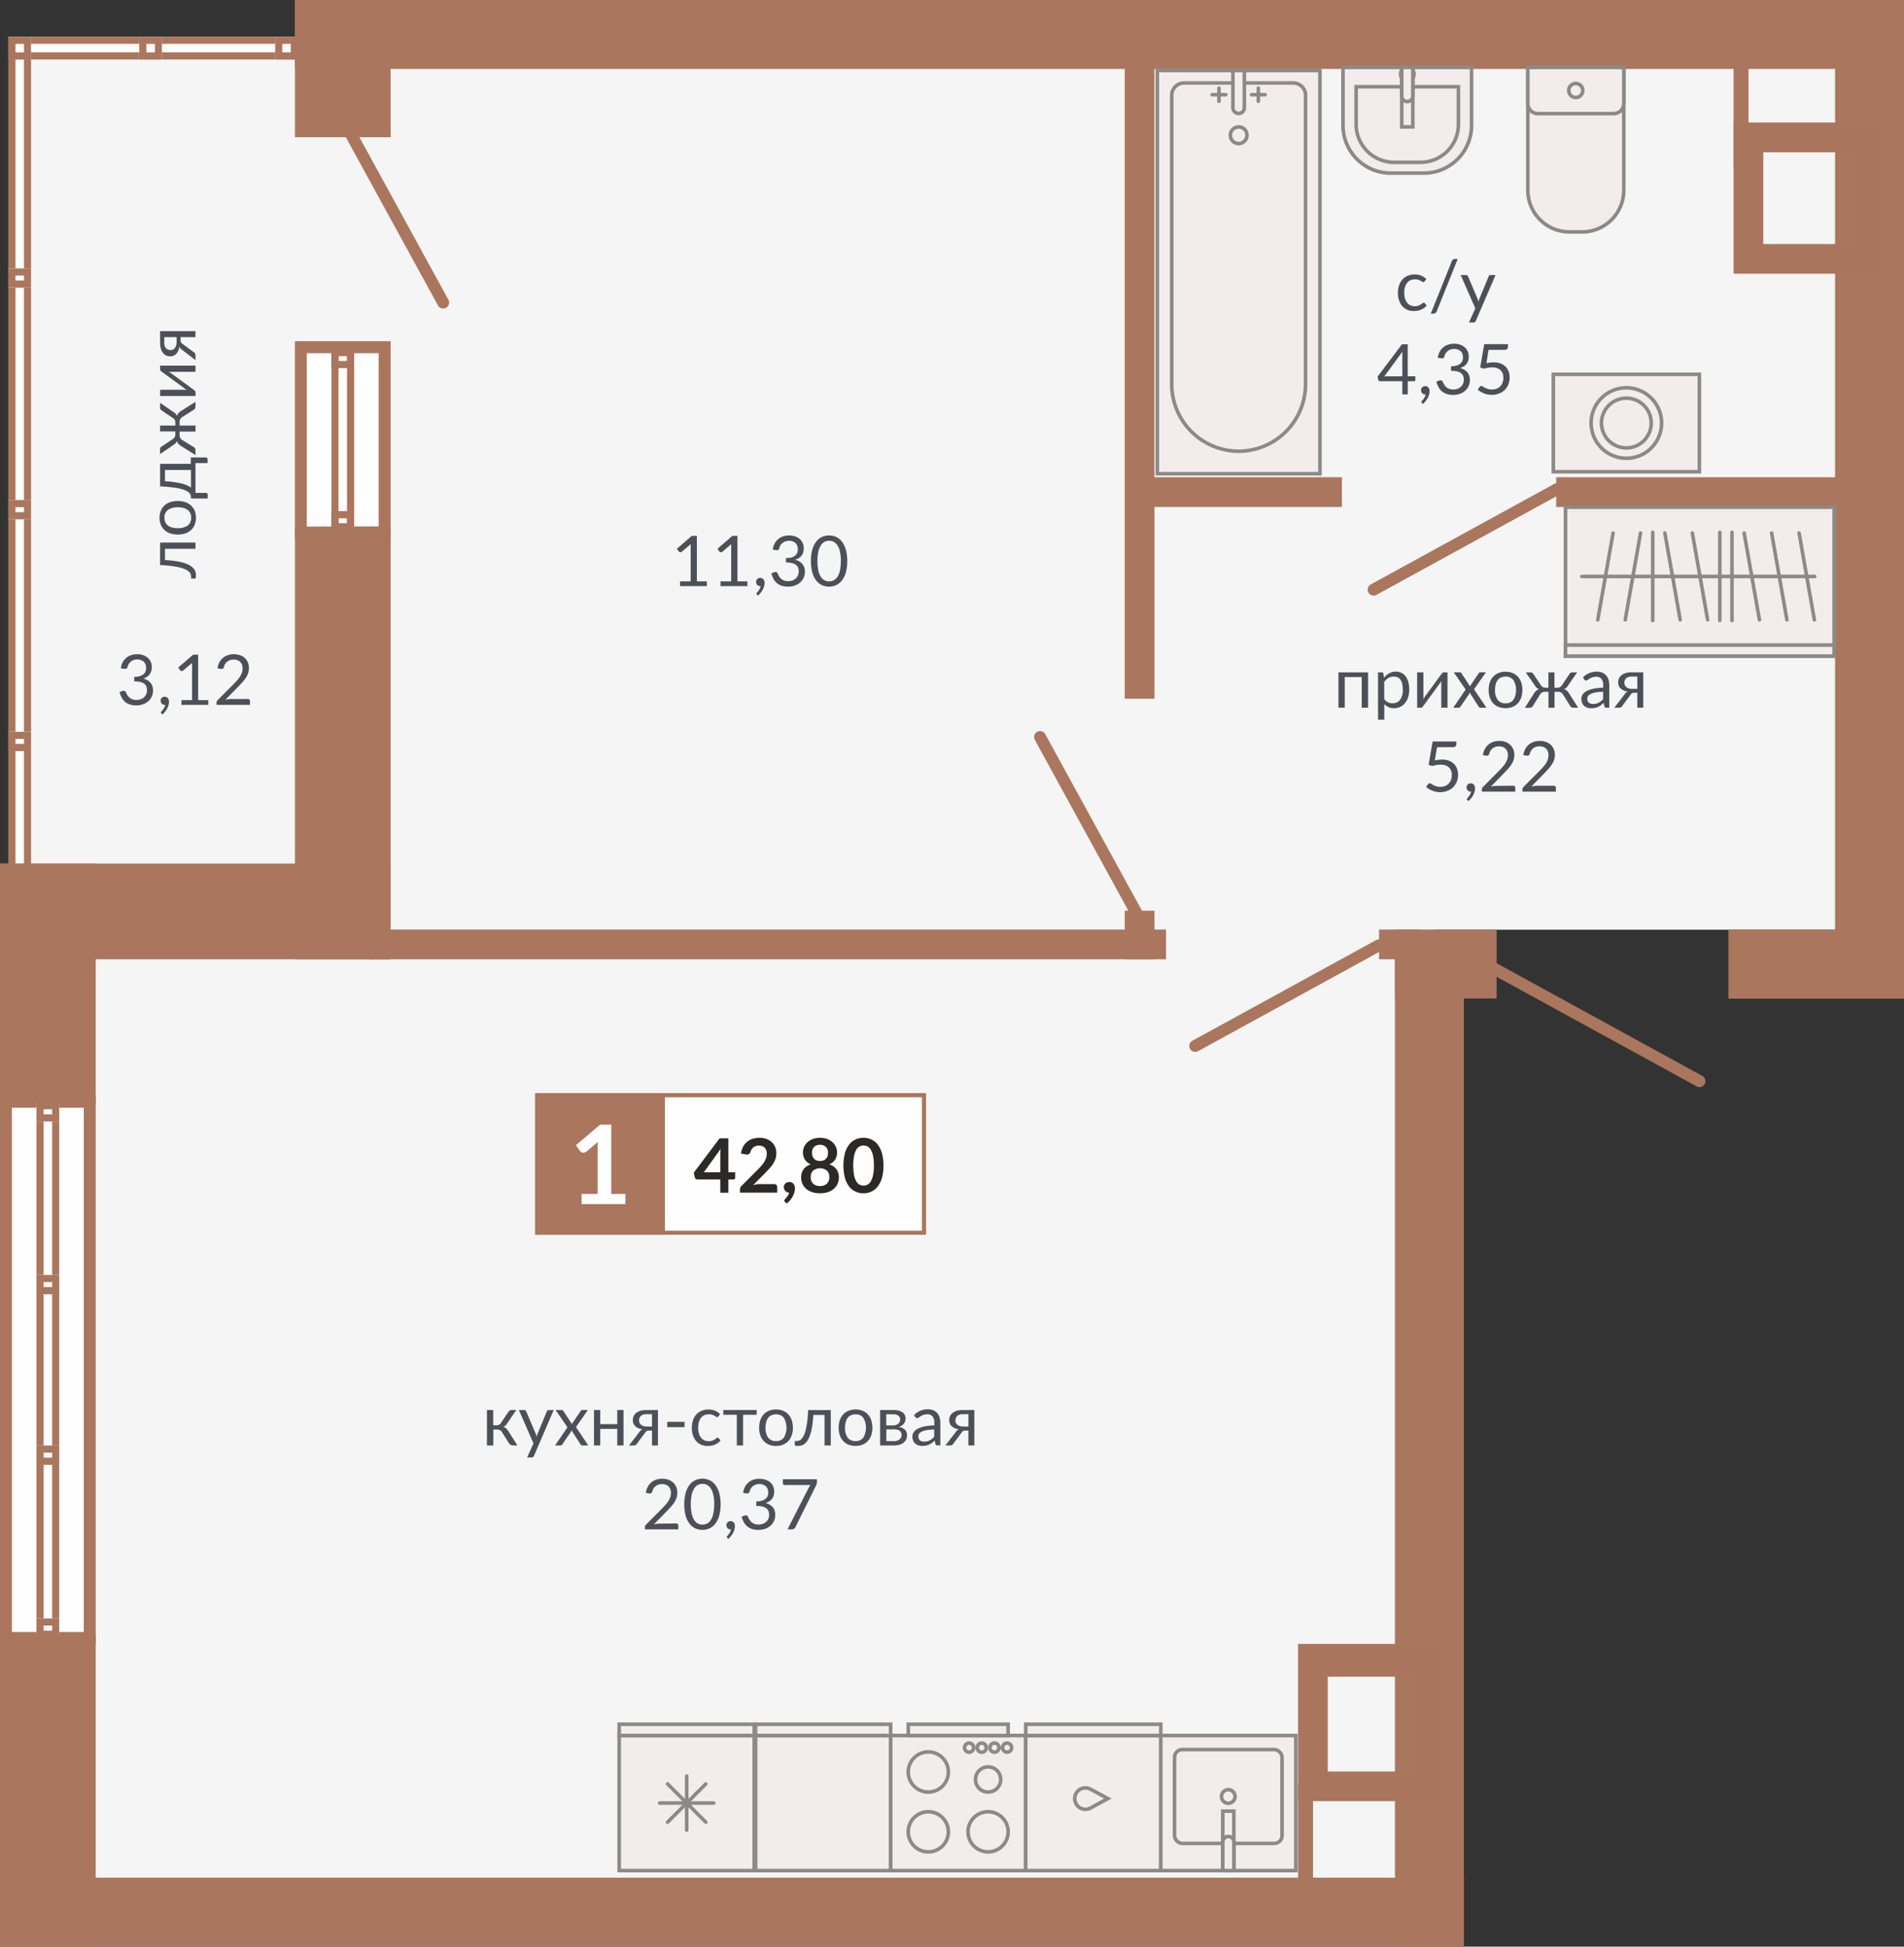 <svg id="Layer_1" data-name="Layer 1" xmlns="http://www.w3.org/2000/svg" width="895" height="914.88" viewBox="0 0 895 914.88">
  <rect x="0" y="0" width="895" height="914.88" fill="#333333" stroke="none"/>
  <defs>
    <style>
      .cls-1 {
        fill: #f5f5f5;
      }

      .cls-1, .cls-10, .cls-13, .cls-2, .cls-3 {
        fill-rule: evenodd;
      }

      .cls-2, .cls-4 {
        fill: #fefefe;
      }

      .cls-3, .cls-5 {
        fill: #aa765d;
      }

      .cls-11, .cls-6, .cls-9 {
        fill: none;
        stroke-miterlimit: 22.93;
      }

      .cls-6 {
        stroke: #aa765d;
        stroke-width: 5.59px;
      }

      .cls-11, .cls-6 {
        stroke-linecap: round;
      }

      .cls-7 {
        fill: #4c5059;
      }

      .cls-10, .cls-8 {
        fill: #f2edea;
      }

      .cls-11, .cls-9 {
        stroke: #8c8987;
        stroke-width: 1.68px;
      }

      .cls-12 {
        fill: #2b2a29;
      }

      .cls-13 {
        fill: #a9765d;
      }
    </style>
  </defs>
  <g>
    <polygon class="cls-1" points="14.6 27.94 674.38 27.94 867.07 27.94 867.07 436.94 674.38 436.94 674.38 886.74 14.6 886.74 14.6 436.94 14.6 27.94"/>
    <polygon class="cls-2" points="3.92 17.27 3.92 27.94 3.92 461.85 14.6 461.85 14.6 27.94 139.48 27.94 139.48 17.27 14.6 17.27 3.92 17.27"/>
    <path class="cls-3" d="M3.92,17.26V461.85H14.59V27.94H139.48V17.26H3.92Zm3.35,3.36V458.5h4V24.59H136.12v-4H7.27Z"/>
    <rect class="cls-4" x="3.92" y="235.03" width="10.68" height="9.06"/>
    <path class="cls-3" d="M3.92,235v9.06H14.59V235Zm3.35,3.35v2.35h4v-2.35Z"/>
    <rect class="cls-4" x="3.92" y="126.15" width="10.68" height="9.06"/>
    <path class="cls-3" d="M3.92,126.15v9.06H14.59v-9.06Zm3.35,3.35v2.35h4V129.5Z"/>
    <rect class="cls-4" x="3.92" y="17.26" width="10.68" height="10.68"/>
    <path class="cls-3" d="M3.92,17.26V28H14.59V17.26Zm3.35,3.36v4h4v-4Z"/>
    <rect class="cls-4" x="65.46" y="17.26" width="10.68" height="10.68"/>
    <path class="cls-3" d="M65.46,17.26V28H76.14V17.26Zm3.36,3.36v4h4v-4Z"/>
    <rect class="cls-4" x="129.33" y="17.26" width="10.68" height="10.68"/>
    <path class="cls-3" d="M129.33,17.26V28H140V17.26Zm3.35,3.36v4h4v-4Z"/>
    <rect class="cls-4" x="3.92" y="343.91" width="10.68" height="9.06"/>
    <path class="cls-3" d="M3.92,343.91V353H14.59v-9.06Zm3.35,3.35v2.35h4v-2.35Z"/>
    <rect class="cls-4" x="3.92" y="452.79" width="10.68" height="9.06"/>
    <path class="cls-3" d="M3.92,452.79v9.06H14.59v-9.06Zm3.35,3.35v2.36h4v-2.36Z"/>
    <rect class="cls-4" x="138.65" y="160.36" width="44.98" height="92.65"/>
    <path class="cls-3" d="M183.63,253V160.36h-45V253ZM178,247.42V166h-33.8v81.47Z"/>
    <path class="cls-3" d="M166.48,249.28V164H155.8v85.31Zm-3.36-3.35V167.32h-4v78.61Z"/>
    <path class="cls-3" d="M166.48,249.28v-9.06H155.8v9.06Zm-3.36-3.35v-2.35h-4v2.35Z"/>
    <path class="cls-3" d="M166.48,173V164H155.8V173Zm-3.36-3.36v-2.35h-4v2.35Z"/>
    <rect class="cls-5" x="0.48" y="882.48" width="687.63" height="32.4"/>
    <rect class="cls-5" x="862.6" width="32.4" height="469.34"/>
    <rect class="cls-5" x="655.71" y="439.82" width="32.4" height="475.06"/>
    <rect class="cls-5" x="138.65" width="756.35" height="32.4"/>
    <rect class="cls-5" x="812.46" y="436.94" width="82.54" height="32.4"/>
    <rect class="cls-5" x="655.71" y="436.87" width="47.79" height="32.4"/>
    <rect class="cls-5" x="173.66" y="436.87" width="374.46" height="13.97"/>
    <rect class="cls-5" x="648.23" y="436.87" width="18.74" height="13.97"/>
    <rect class="cls-5" x="731.53" y="224.29" width="146.77" height="13.97"/>
    <rect class="cls-5" x="532.82" y="224.29" width="97.96" height="13.97"/>
    <rect class="cls-5" x="528.69" y="27.91" width="13.97" height="300.49"/>
    <rect class="cls-5" x="528.69" y="428.02" width="13.97" height="22.82"/>
    <rect class="cls-5" x="814.89" y="25.68" width="7.03" height="53.13"/>
    <rect class="cls-5" x="610.17" y="838.02" width="7.03" height="53.13"/>
    <line class="cls-6" x1="208.32" y1="142.2" x2="163.27" y2="59.96"/>
    <line class="cls-6" x1="698.02" y1="452.87" x2="798.86" y2="508.12"/>
    <line class="cls-6" x1="645.69" y1="277.12" x2="732.01" y2="229.83"/>
    <line class="cls-6" x1="561.83" y1="491.58" x2="648.14" y2="444.3"/>
    <line class="cls-6" x1="488.89" y1="346.39" x2="536.17" y2="432.7"/>
    <g>
      <path class="cls-7" d="M239,663.5a1.78,1.78,0,0,1,.6-.59,1.58,1.58,0,0,1,.81-.23h2.28L238.38,669a5,5,0,0,1-.82,1,3,3,0,0,1-1.05.6,3.46,3.46,0,0,1,1.33.66,4.9,4.9,0,0,1,1,1.16l4.37,6.89h-2a2.36,2.36,0,0,1-1.21-.26,2.25,2.25,0,0,1-.74-.76L236,673.13a2.55,2.55,0,0,0-2.32-1.28h-1.79v7.49H228.9V662.68h2.94v7.2h1.58a2.32,2.32,0,0,0,2.05-1.12Z"/>
      <path class="cls-7" d="M260.27,662.68,251,684.24a1.66,1.66,0,0,1-.37.53,1,1,0,0,1-.69.2h-2.17l3-6.61-6.87-15.68h2.54a.88.88,0,0,1,.6.19,1.09,1.09,0,0,1,.3.42l4.45,10.48a11.12,11.12,0,0,1,.45,1.45c.15-.51.31-1,.49-1.46l4.32-10.47a1,1,0,0,1,.34-.44.93.93,0,0,1,.53-.17Z"/>
      <path class="cls-7" d="M276.52,679.33h-2.81a.76.76,0,0,1-.56-.19,1.9,1.9,0,0,1-.34-.42l-4.19-6.52c-.05.15-.09.3-.14.45a1.39,1.39,0,0,1-.21.4l-3.88,5.67a2.79,2.79,0,0,1-.35.42.68.68,0,0,1-.52.19h-2.61l5.83-8.55-5.6-8.1H264a.92.92,0,0,1,.53.12.91.91,0,0,1,.29.32l4.1,6.25a3,3,0,0,1,.41-.92l3.58-5.26a1.47,1.47,0,0,1,.32-.37.64.64,0,0,1,.42-.14h2.69l-5.6,8Z"/>
      <path class="cls-7" d="M293.09,662.68v16.65h-2.94v-7.79h-8v7.79h-2.94V662.68h2.94v6.64h8v-6.64Z"/>
      <path class="cls-7" d="M309.28,662.68v16.65h-2.8v-7H305.2a3.86,3.86,0,0,0-.76.07,1.83,1.83,0,0,0-.53.21,1.41,1.41,0,0,0-.39.34,5.27,5.27,0,0,0-.34.47l-3.65,4.91a1.92,1.92,0,0,1-.68.77,2.23,2.23,0,0,1-1.18.25h-2l4.83-6.28a2.84,2.84,0,0,1,1.56-1.31,6.7,6.7,0,0,1-2.14-.6,4.82,4.82,0,0,1-1.42-1,3.66,3.66,0,0,1-.8-1.29,4.38,4.38,0,0,1-.24-1.43,4.72,4.72,0,0,1,.33-1.71,4.17,4.17,0,0,1,1.08-1.52,5.72,5.72,0,0,1,1.91-1.08,8.59,8.59,0,0,1,2.86-.42Zm-2.8,7.77v-5.8h-2.79a4.07,4.07,0,0,0-1.58.27,2.91,2.91,0,0,0-1,.69,2.64,2.64,0,0,0-.55.94,3.4,3.4,0,0,0-.16,1,2.53,2.53,0,0,0,1,2.11,4.31,4.31,0,0,0,2.7.76Z"/>
      <path class="cls-7" d="M313.66,668.24h8.12v2.48h-8.12Z"/>
      <path class="cls-7" d="M337.72,665.64a1.18,1.18,0,0,1-.26.28.64.64,0,0,1-.36.1.92.92,0,0,1-.54-.21,7.13,7.13,0,0,0-.74-.45,5.11,5.11,0,0,0-2.62-.66,5.13,5.13,0,0,0-2.17.44,4.34,4.34,0,0,0-1.57,1.25,5.93,5.93,0,0,0-.95,2,10.05,10.05,0,0,0-.32,2.62,9.51,9.51,0,0,0,.35,2.68,5.81,5.81,0,0,0,1,2,4.35,4.35,0,0,0,1.53,1.21,4.71,4.71,0,0,0,2,.42,5.11,5.11,0,0,0,1.75-.25,5.35,5.35,0,0,0,1.15-.57q.45-.32.75-.57a.94.94,0,0,1,.6-.25.64.64,0,0,1,.56.28l.82,1.06a5.57,5.57,0,0,1-1.23,1.15,7.36,7.36,0,0,1-1.49.8,7.64,7.64,0,0,1-1.67.47,10.4,10.4,0,0,1-1.77.15,7.15,7.15,0,0,1-2.9-.58,6.73,6.73,0,0,1-2.33-1.66,7.94,7.94,0,0,1-1.54-2.69,11,11,0,0,1-.56-3.63,10.84,10.84,0,0,1,.52-3.44,7.75,7.75,0,0,1,1.51-2.72,6.89,6.89,0,0,1,2.45-1.78,8.16,8.16,0,0,1,3.34-.64,8,8,0,0,1,3.1.56,7.64,7.64,0,0,1,2.38,1.61Z"/>
      <path class="cls-7" d="M355.67,664.92h-6.39v14.41h-2.93V664.92H340v-2.24h15.71Z"/>
    </g>
    <path class="cls-7" d="M364.79,662.42a8.39,8.39,0,0,1,3.29.61,7,7,0,0,1,2.5,1.72,7.55,7.55,0,0,1,1.58,2.7,11.53,11.53,0,0,1,0,7.1,7.43,7.43,0,0,1-1.58,2.69,6.86,6.86,0,0,1-2.5,1.72,8.57,8.57,0,0,1-3.29.6,8.71,8.71,0,0,1-3.31-.6,6.86,6.86,0,0,1-2.5-1.72,7.59,7.59,0,0,1-1.59-2.69,11.73,11.73,0,0,1,0-7.1,7.72,7.72,0,0,1,1.59-2.7,7,7,0,0,1,2.5-1.72A8.53,8.53,0,0,1,364.79,662.42Zm0,14.85a4.3,4.3,0,0,0,3.69-1.65,9.42,9.42,0,0,0,0-9.24,4.28,4.28,0,0,0-3.69-1.66,5.06,5.06,0,0,0-2.17.43,4,4,0,0,0-1.55,1.23,5.49,5.49,0,0,0-.92,2,10.73,10.73,0,0,0-.3,2.65,7.66,7.66,0,0,0,1.22,4.61A4.34,4.34,0,0,0,364.79,677.27Z"/>
    <g>
      <path class="cls-7" d="M390.51,679.33h-2.92V665h-5.26a52.65,52.65,0,0,1-.59,5.48,25.23,25.23,0,0,1-.95,3.93,10.61,10.61,0,0,1-1.23,2.63,6.31,6.31,0,0,1-1.43,1.57,4.31,4.31,0,0,1-1.54.75,6.19,6.19,0,0,1-1.59.2c-.93,0-1.4-.15-1.4-.44v-1.86h.86a3.5,3.5,0,0,0,1.13-.2,2.93,2.93,0,0,0,1.13-.75,6.19,6.19,0,0,0,1.06-1.57,13.33,13.33,0,0,0,.93-2.63,32.74,32.74,0,0,0,.72-3.93c.2-1.54.36-3.36.47-5.48h10.61Z"/>
      <path class="cls-7" d="M402.17,662.42a8.37,8.37,0,0,1,3.28.61,7,7,0,0,1,2.5,1.72,7.72,7.72,0,0,1,1.59,2.7,11.73,11.73,0,0,1,0,7.1,7.59,7.59,0,0,1-1.59,2.69,6.86,6.86,0,0,1-2.5,1.72,8.56,8.56,0,0,1-3.28.6,8.77,8.77,0,0,1-3.32-.6,6.86,6.86,0,0,1-2.5-1.72,7.59,7.59,0,0,1-1.59-2.69,11.73,11.73,0,0,1,0-7.1,7.72,7.72,0,0,1,1.59-2.7,7,7,0,0,1,2.5-1.72A8.58,8.58,0,0,1,402.17,662.42Zm0,14.85a4.28,4.28,0,0,0,3.68-1.65,9.42,9.42,0,0,0,0-9.24,4.26,4.26,0,0,0-3.68-1.66,5.08,5.08,0,0,0-2.18.43,4,4,0,0,0-1.55,1.23,5.67,5.67,0,0,0-.92,2,10.73,10.73,0,0,0-.3,2.65,7.66,7.66,0,0,0,1.22,4.61A4.35,4.35,0,0,0,402.17,677.27Z"/>
      <path class="cls-7" d="M419.88,662.68a9.79,9.79,0,0,1,2.65.31,5.53,5.53,0,0,1,1.81.85,3.25,3.25,0,0,1,1,1.26,3.64,3.64,0,0,1,.33,1.54,4.7,4.7,0,0,1-.15,1.14,3.49,3.49,0,0,1-.52,1.13,3.74,3.74,0,0,1-1,1,5.12,5.12,0,0,1-1.58.68,5.5,5.5,0,0,1,2.94,1.32,3.46,3.46,0,0,1,1,2.62,4.45,4.45,0,0,1-.48,2.12,4.65,4.65,0,0,1-1.33,1.5,6,6,0,0,1-2,.9,9.54,9.54,0,0,1-2.44.3h-6.41V662.68Zm-3.29,2v5.23h3.21a4.14,4.14,0,0,0,1.34-.21,3.27,3.27,0,0,0,1.06-.57,2.74,2.74,0,0,0,.69-.89,2.68,2.68,0,0,0,.25-1.14,2.52,2.52,0,0,0-.17-.9,1.86,1.86,0,0,0-.56-.77,3.12,3.12,0,0,0-1-.54,5.17,5.17,0,0,0-1.58-.21Zm3.59,12.62a4,4,0,0,0,2.59-.76,2.54,2.54,0,0,0,1-2.1,3,3,0,0,0-.18-1.07,2,2,0,0,0-.6-.85,2.73,2.73,0,0,0-1.09-.56,6.14,6.14,0,0,0-1.67-.19h-3.6v5.53Z"/>
      <path class="cls-7" d="M429.68,665a9.51,9.51,0,0,1,3-2,9.14,9.14,0,0,1,3.53-.66,6.46,6.46,0,0,1,2.49.46,5.11,5.11,0,0,1,1.82,1.29,5.37,5.37,0,0,1,1.12,2,8.29,8.29,0,0,1,.38,2.56v10.65h-1.3a1.3,1.3,0,0,1-.66-.14,1,1,0,0,1-.36-.55l-.33-1.58c-.44.41-.87.76-1.28,1.08a8.09,8.09,0,0,1-1.32.79,7.69,7.69,0,0,1-1.47.49,8.39,8.39,0,0,1-1.73.17,6,6,0,0,1-1.83-.27,4.17,4.17,0,0,1-1.48-.81,3.83,3.83,0,0,1-1-1.38,4.86,4.86,0,0,1-.37-2,3.69,3.69,0,0,1,.55-1.9,4.73,4.73,0,0,1,1.76-1.62,11.44,11.44,0,0,1,3.17-1.15,23.21,23.21,0,0,1,4.8-.52v-1.3a4.43,4.43,0,0,0-.84-2.93,3,3,0,0,0-2.45-1A5.33,5.33,0,0,0,434,665a7,7,0,0,0-1.26.61c-.36.22-.67.43-.92.61a1.36,1.36,0,0,1-.77.27.84.84,0,0,1-.51-.16,1.45,1.45,0,0,1-.36-.38Zm9.45,6.8a27.16,27.16,0,0,0-3.45.32,9.91,9.91,0,0,0-2.31.67,3.18,3.18,0,0,0-1.3,1,2.08,2.08,0,0,0-.41,1.25,2.74,2.74,0,0,0,.22,1.13,2.1,2.1,0,0,0,.58.78,2.4,2.4,0,0,0,.87.45,4.2,4.2,0,0,0,1.08.14,5.63,5.63,0,0,0,1.41-.16,5,5,0,0,0,1.21-.45,6.78,6.78,0,0,0,1.09-.71,9.58,9.58,0,0,0,1-.93Z"/>
      <path class="cls-7" d="M458,662.68v16.65H455.2v-7h-1.28a4,4,0,0,0-.77.07,1.77,1.77,0,0,0-.52.21,1.41,1.41,0,0,0-.39.34,5.27,5.27,0,0,0-.34.47l-3.65,4.91a1.94,1.94,0,0,1-.69.77,2.19,2.19,0,0,1-1.17.25h-2l4.83-6.28a2.9,2.9,0,0,1,1.56-1.31,6.71,6.71,0,0,1-2.13-.6,4.69,4.69,0,0,1-1.42-1,3.52,3.52,0,0,1-.8-1.29,4.39,4.39,0,0,1-.25-1.43,4.73,4.73,0,0,1,.34-1.71,4,4,0,0,1,1.08-1.52,5.72,5.72,0,0,1,1.91-1.08,8.48,8.48,0,0,1,2.85-.42Zm-2.79,7.77v-5.8h-2.8a4,4,0,0,0-1.57.27,2.91,2.91,0,0,0-1,.69,2.5,2.5,0,0,0-.55.94,3.42,3.42,0,0,0-.17,1,2.51,2.51,0,0,0,1,2.11,4.31,4.31,0,0,0,2.7.76Z"/>
    </g>
    <g>
      <path class="cls-7" d="M317.81,716a1.06,1.06,0,0,1,.76.28,1,1,0,0,1,.28.73v1.77H303.14v-1a1.66,1.66,0,0,1,.13-.64,1.82,1.82,0,0,1,.41-.61l7.54-7.58q.94-.95,1.71-1.83a11.61,11.61,0,0,0,1.32-1.77,8.76,8.76,0,0,0,.84-1.79,6.52,6.52,0,0,0,.29-1.95,4.65,4.65,0,0,0-.33-1.82,3.54,3.54,0,0,0-.89-1.29,3.77,3.77,0,0,0-1.34-.76,5.3,5.3,0,0,0-1.66-.26,4.9,4.9,0,0,0-1.66.27,4.34,4.34,0,0,0-1.34.73,4.17,4.17,0,0,0-1,1.11,4.38,4.38,0,0,0-.56,1.41,1.31,1.31,0,0,1-.53.76,1.47,1.47,0,0,1-.95.11l-1.52-.26a8.44,8.44,0,0,1,.89-2.85,6.75,6.75,0,0,1,1.68-2.08,7,7,0,0,1,2.31-1.28,9.23,9.23,0,0,1,5.6,0,6.56,6.56,0,0,1,2.25,1.29,5.9,5.9,0,0,1,1.5,2.07,6.73,6.73,0,0,1,.54,2.76A7.18,7.18,0,0,1,318,704a9.48,9.48,0,0,1-1.06,2.14,16.58,16.58,0,0,1-1.56,2c-.58.65-1.2,1.3-1.86,2l-6.21,6.34a11.64,11.64,0,0,1,1.33-.29,8.45,8.45,0,0,1,1.3-.11Z"/>
      <path class="cls-7" d="M338.73,707a19.15,19.15,0,0,1-.66,5.34,11.15,11.15,0,0,1-1.82,3.74,7.28,7.28,0,0,1-2.72,2.21,8.2,8.2,0,0,1-6.72,0,7.37,7.37,0,0,1-2.7-2.21,11,11,0,0,1-1.81-3.74,22,22,0,0,1,0-10.7,11.07,11.07,0,0,1,1.81-3.76,7.28,7.28,0,0,1,2.7-2.21,8.2,8.2,0,0,1,6.72,0,7.18,7.18,0,0,1,2.72,2.21,11.27,11.27,0,0,1,1.82,3.76A19.3,19.3,0,0,1,338.73,707Zm-3,0a19.32,19.32,0,0,0-.45-4.53,9.23,9.23,0,0,0-1.21-3,4.63,4.63,0,0,0-1.77-1.61,4.79,4.79,0,0,0-4.18,0,4.58,4.58,0,0,0-1.75,1.61,9,9,0,0,0-1.21,3,22.93,22.93,0,0,0,0,9,9.1,9.1,0,0,0,1.21,3,4.55,4.55,0,0,0,1.75,1.6,4.79,4.79,0,0,0,4.18,0,4.6,4.6,0,0,0,1.77-1.6,9.33,9.33,0,0,0,1.21-3A19.14,19.14,0,0,0,335.69,707Z"/>
      <path class="cls-7" d="M341.86,722.75a.77.77,0,0,1-.18-.21.49.49,0,0,1-.05-.25.39.39,0,0,1,.07-.23,1.84,1.84,0,0,1,.17-.22l.42-.47a7.5,7.5,0,0,0,.52-.7,6.22,6.22,0,0,0,.48-.89,3.91,3.91,0,0,0,.32-1h-.21a1.82,1.82,0,0,1-1.39-.57,2,2,0,0,1-.53-1.45,1.82,1.82,0,0,1,.53-1.31,1.88,1.88,0,0,1,1.42-.55,2,2,0,0,1,.87.18,1.69,1.69,0,0,1,.64.51,2.12,2.12,0,0,1,.38.73,3,3,0,0,1,.13.92,6,6,0,0,1-.2,1.53,7.47,7.47,0,0,1-.61,1.58,9.74,9.74,0,0,1-2.29,2.89Z"/>
      <path class="cls-7" d="M349.32,701.6a8.66,8.66,0,0,1,.88-2.85,6.87,6.87,0,0,1,1.67-2.08,7.19,7.19,0,0,1,2.32-1.28A8.86,8.86,0,0,1,357,695a8.45,8.45,0,0,1,2.76.43A6.5,6.5,0,0,1,362,696.6a5.62,5.62,0,0,1,1.42,1.91,5.88,5.88,0,0,1,.51,2.48,6.48,6.48,0,0,1-.29,2,4.78,4.78,0,0,1-.82,1.53,5.16,5.16,0,0,1-1.29,1.12,7.89,7.89,0,0,1-1.69.76,6.23,6.23,0,0,1,3.45,2A5.47,5.47,0,0,1,364.4,712a6.72,6.72,0,0,1-.61,2.92,6.49,6.49,0,0,1-1.69,2.21,7.41,7.41,0,0,1-2.49,1.4,9.42,9.42,0,0,1-3.05.48,9.79,9.79,0,0,1-3.2-.46,6.84,6.84,0,0,1-2.25-1.29,6.72,6.72,0,0,1-1.51-1.95,14.85,14.85,0,0,1-1-2.44l1.27-.53a1.55,1.55,0,0,1,1-.11.91.91,0,0,1,.68.54c.14.31.32.67.54,1.1a4.75,4.75,0,0,0,.88,1.23,4.64,4.64,0,0,0,1.42,1,5.12,5.12,0,0,0,2.19.41,5.37,5.37,0,0,0,2.16-.41,4.54,4.54,0,0,0,1.55-1,4.36,4.36,0,0,0,1.24-3,5.58,5.58,0,0,0-.25-1.74,2.91,2.91,0,0,0-.92-1.37,4.84,4.84,0,0,0-1.85-.9,11.39,11.39,0,0,0-3-.33v-2.12a9.5,9.5,0,0,0,2.57-.33,4.85,4.85,0,0,0,1.72-.85,3.14,3.14,0,0,0,1-1.3,4.3,4.3,0,0,0,.31-1.68,4.55,4.55,0,0,0-.32-1.77,3.48,3.48,0,0,0-.88-1.25,3.64,3.64,0,0,0-1.32-.74,5.21,5.21,0,0,0-1.66-.25,4.92,4.92,0,0,0-1.65.27,4.39,4.39,0,0,0-1.35.73,4.31,4.31,0,0,0-1,1.11,4.17,4.17,0,0,0-.56,1.41,1.15,1.15,0,0,1-1.46.87Z"/>
      <path class="cls-7" d="M384,695.22v1.32a3,3,0,0,1-.12.92q-.13.36-.24.6l-9.76,19.68a2.32,2.32,0,0,1-.6.73,1.55,1.55,0,0,1-1,.3h-2.1l9.89-19.42a7.62,7.62,0,0,1,.44-.76,8.16,8.16,0,0,1,.5-.66h-12.3a.66.66,0,0,1-.49-.22.7.7,0,0,1-.21-.5v-2Z"/>
    </g>
    <g>
      <path class="cls-7" d="M332.27,273.23v2.23H319.65v-2.23h5V257.17c0-.48,0-1,.05-1.46l-4.19,3.6a1,1,0,0,1-.43.22,1,1,0,0,1-.39,0,1,1,0,0,1-.34-.13,1,1,0,0,1-.24-.22l-.92-1.26,7-6.07h2.38v21.37Z"/>
      <path class="cls-7" d="M351.33,273.23v2.23H338.71v-2.23h5V257.17c0-.48,0-1,.05-1.46l-4.19,3.6a.93.93,0,0,1-.43.22,1,1,0,0,1-.39,0,1.09,1.09,0,0,1-.34-.13.81.81,0,0,1-.23-.22l-.92-1.26,7-6.07h2.39v21.37Z"/>
      <path class="cls-7" d="M355.8,279.44a.77.77,0,0,1-.18-.21.62.62,0,0,1-.05-.25.41.41,0,0,1,.07-.23.91.91,0,0,1,.18-.21l.41-.48a6.07,6.07,0,0,0,.52-.7,6.24,6.24,0,0,0,.49-.89,4.33,4.33,0,0,0,.32-1h-.22a1.82,1.82,0,0,1-1.38-.56,2,2,0,0,1-.54-1.46,1.79,1.79,0,0,1,.54-1.31,1.91,1.91,0,0,1,1.42-.55,1.86,1.86,0,0,1,.87.19,1.71,1.71,0,0,1,.63.5,2.27,2.27,0,0,1,.39.74,3.28,3.28,0,0,1,.13.91,6.12,6.12,0,0,1-.21,1.54,7.07,7.07,0,0,1-.61,1.57,9.26,9.26,0,0,1-1,1.52,9,9,0,0,1-1.32,1.37Z"/>
      <path class="cls-7" d="M363.26,258.29a8.58,8.58,0,0,1,.89-2.85,6.72,6.72,0,0,1,1.67-2.08,7,7,0,0,1,2.31-1.27,8.87,8.87,0,0,1,2.82-.44,8.41,8.41,0,0,1,2.76.43,6.41,6.41,0,0,1,2.18,1.21,5.59,5.59,0,0,1,1.42,1.91,5.88,5.88,0,0,1,.51,2.48,6.48,6.48,0,0,1-.29,2,4.74,4.74,0,0,1-.82,1.54,4.79,4.79,0,0,1-1.29,1.11,7.68,7.68,0,0,1-1.69.76,6.26,6.26,0,0,1,3.46,2,5.55,5.55,0,0,1,1.16,3.59,6.73,6.73,0,0,1-.62,2.92,6.46,6.46,0,0,1-1.68,2.21,7.61,7.61,0,0,1-2.49,1.4,9.51,9.51,0,0,1-3.05.49,9.79,9.79,0,0,1-3.21-.47,6.6,6.6,0,0,1-2.25-1.29,6.9,6.9,0,0,1-1.51-2,14.48,14.48,0,0,1-1-2.44l1.26-.53a1.55,1.55,0,0,1,1-.11.93.93,0,0,1,.69.54c.14.31.32.67.53,1.1a5,5,0,0,0,.88,1.23,4.77,4.77,0,0,0,1.42,1,5.19,5.19,0,0,0,2.19.41,5.56,5.56,0,0,0,2.17-.4,4.77,4.77,0,0,0,1.54-1.05,4.41,4.41,0,0,0,.93-1.43,4.13,4.13,0,0,0,.31-1.56,6,6,0,0,0-.24-1.74,3,3,0,0,0-.93-1.37,4.79,4.79,0,0,0-1.84-.9,11.47,11.47,0,0,0-3-.33v-2.12A9.39,9.39,0,0,0,372,262a4.83,4.83,0,0,0,1.73-.85,3.32,3.32,0,0,0,1-1.3,4.49,4.49,0,0,0,.3-1.68,4.58,4.58,0,0,0-.32-1.77,3.45,3.45,0,0,0-.88-1.25,3.71,3.71,0,0,0-1.32-.74,5.48,5.48,0,0,0-1.65-.25,4.88,4.88,0,0,0-1.65.27,4.39,4.39,0,0,0-1.35.73,4.17,4.17,0,0,0-1,1.11,4.57,4.57,0,0,0-.56,1.41,1.12,1.12,0,0,1-1.46.87Z"/>
      <path class="cls-7" d="M398.26,263.7a19.22,19.22,0,0,1-.66,5.35,11,11,0,0,1-1.82,3.73,7.28,7.28,0,0,1-2.72,2.21,8.2,8.2,0,0,1-6.72,0,7.37,7.37,0,0,1-2.7-2.21,11,11,0,0,1-1.81-3.73,22.05,22.05,0,0,1,0-10.71,11.26,11.26,0,0,1,1.81-3.76,7.37,7.37,0,0,1,2.7-2.21,8.2,8.2,0,0,1,6.72,0,7.28,7.28,0,0,1,2.72,2.21,11.26,11.26,0,0,1,1.82,3.76A19.3,19.3,0,0,1,398.26,263.7Zm-3,0a19.32,19.32,0,0,0-.45-4.53,9,9,0,0,0-1.21-2.95,4.52,4.52,0,0,0-1.77-1.6,4.68,4.68,0,0,0-4.17,0,4.43,4.43,0,0,0-1.76,1.6,9,9,0,0,0-1.21,2.95,23,23,0,0,0,0,9.05,9.13,9.13,0,0,0,1.21,2.94,4.51,4.51,0,0,0,1.76,1.6,4.77,4.77,0,0,0,4.17,0,4.6,4.6,0,0,0,1.77-1.6,9.13,9.13,0,0,0,1.21-2.94A19.29,19.29,0,0,0,395.22,263.7Z"/>
    </g>
    <g>
      <path class="cls-7" d="M669.66,132.22a1,1,0,0,1-.26.28.57.57,0,0,1-.36.1,1,1,0,0,1-.54-.2,8.08,8.08,0,0,0-.73-.45,5.72,5.72,0,0,0-1.07-.46,5.33,5.33,0,0,0-1.56-.2,5.13,5.13,0,0,0-2.17.43,4.15,4.15,0,0,0-1.56,1.26,5.67,5.67,0,0,0-1,2,10,10,0,0,0-.32,2.61,9.54,9.54,0,0,0,.35,2.69,5.76,5.76,0,0,0,1,2,4.38,4.38,0,0,0,1.53,1.22,4.71,4.71,0,0,0,2,.42,5.19,5.19,0,0,0,1.76-.26,5,5,0,0,0,1.14-.57,8.12,8.12,0,0,0,.75-.56,1,1,0,0,1,.6-.26.66.66,0,0,1,.56.28l.82,1.07a5.82,5.82,0,0,1-1.23,1.15,7.89,7.89,0,0,1-1.49.8,8.33,8.33,0,0,1-1.66.47,11.76,11.76,0,0,1-1.78.14,7.32,7.32,0,0,1-2.9-.57,6.62,6.62,0,0,1-2.33-1.67,7.84,7.84,0,0,1-1.54-2.69,11,11,0,0,1-.56-3.63,10.77,10.77,0,0,1,.52-3.43,7.75,7.75,0,0,1,1.51-2.72,6.91,6.91,0,0,1,2.45-1.79A8.32,8.32,0,0,1,665,129a7.83,7.83,0,0,1,3.1.57,7.5,7.5,0,0,1,2.38,1.6Z"/>
      <path class="cls-7" d="M675.38,146.26a1.59,1.59,0,0,1-.66.85,1.71,1.71,0,0,1-.93.28h-1.23l9.87-24.6a1.6,1.6,0,0,1,.6-.8,1.57,1.57,0,0,1,.93-.28h1.25Z"/>
      <path class="cls-7" d="M703,129.27l-9.28,21.56a1.61,1.61,0,0,1-.37.52,1,1,0,0,1-.68.2h-2.17l3-6.61-6.87-15.67h2.53a.88.88,0,0,1,.6.19,1,1,0,0,1,.3.41l4.45,10.49a10.66,10.66,0,0,1,.45,1.45c.15-.52.32-1,.49-1.47l4.32-10.47a1,1,0,0,1,.34-.43.86.86,0,0,1,.53-.17Z"/>
    </g>
    <g>
      <path class="cls-7" d="M665.31,176.86v1.68a.63.63,0,0,1-.16.44.59.59,0,0,1-.48.18h-2.93v6.2h-2.56v-6.2H648.73a.87.87,0,0,1-.57-.19.77.77,0,0,1-.3-.47l-.3-1.49L659,161.81h2.73v15.05Zm-6.13,0v-9.71c0-.29,0-.6,0-.94s.06-.68.1-1l-8.58,11.68Z"/>
      <path class="cls-7" d="M668.38,189.33a.56.56,0,0,1-.18-.21.62.62,0,0,1-.05-.25.46.46,0,0,1,.08-.23,1.57,1.57,0,0,1,.17-.21l.42-.48a7.27,7.27,0,0,0,.52-.69,8.25,8.25,0,0,0,.48-.89,4.56,4.56,0,0,0,.32-1l-.11,0h-.1a1.81,1.81,0,0,1-1.39-.57,2,2,0,0,1-.54-1.45,1.8,1.8,0,0,1,.54-1.32,1.9,1.9,0,0,1,1.42-.54,2,2,0,0,1,.87.18,1.82,1.82,0,0,1,.63.5,2.27,2.27,0,0,1,.39.74,2.94,2.94,0,0,1,.13.91,6.51,6.51,0,0,1-.2,1.54,7.68,7.68,0,0,1-.61,1.58,10.57,10.57,0,0,1-1,1.52,8.9,8.9,0,0,1-1.32,1.36Z"/>
      <path class="cls-7" d="M675.84,168.18a8.82,8.82,0,0,1,.89-2.85,6.72,6.72,0,0,1,1.67-2.08,7,7,0,0,1,2.32-1.27,8.85,8.85,0,0,1,2.81-.44,8.68,8.68,0,0,1,2.76.43,6.43,6.43,0,0,1,2.18,1.22,5.45,5.45,0,0,1,1.42,1.9,6,6,0,0,1,.51,2.49,6.42,6.42,0,0,1-.28,2,4.81,4.81,0,0,1-2.12,2.66,7.93,7.93,0,0,1-1.69.75,6.32,6.32,0,0,1,3.46,2,5.56,5.56,0,0,1,1.16,3.59,6.77,6.77,0,0,1-.62,2.93,6.66,6.66,0,0,1-1.68,2.21,7.39,7.39,0,0,1-2.49,1.39,9.2,9.2,0,0,1-3,.49,9.69,9.69,0,0,1-3.2-.47,6.65,6.65,0,0,1-2.26-1.29,7.08,7.08,0,0,1-1.51-2,14.48,14.48,0,0,1-1-2.44l1.27-.52a1.54,1.54,0,0,1,1-.12,1,1,0,0,1,.68.54c.14.31.32.68.53,1.11a5.72,5.72,0,0,0,.88,1.23,4.75,4.75,0,0,0,1.42,1,5.2,5.2,0,0,0,2.2.41,5.37,5.37,0,0,0,2.16-.4,4.66,4.66,0,0,0,1.54-1.05,4.37,4.37,0,0,0,.93-1.42,4.22,4.22,0,0,0,.31-1.57,6,6,0,0,0-.24-1.74,3,3,0,0,0-.92-1.36,4.78,4.78,0,0,0-1.85-.91,12,12,0,0,0-3-.32v-2.12a9.39,9.39,0,0,0,2.57-.33,4.91,4.91,0,0,0,1.73-.86,3.16,3.16,0,0,0,1-1.3,5,5,0,0,0,0-3.45,3.33,3.33,0,0,0-.88-1.25,3.87,3.87,0,0,0-1.32-.74,5.48,5.48,0,0,0-1.65-.24,5.19,5.19,0,0,0-1.65.26,4.61,4.61,0,0,0-1.35.73,4.35,4.35,0,0,0-1,1.11,4.53,4.53,0,0,0-.56,1.42,1.14,1.14,0,0,1-1.46.87Z"/>
      <path class="cls-7" d="M698.72,170.7a15.79,15.79,0,0,1,3.38-.4,9.09,9.09,0,0,1,3.26.54,6.82,6.82,0,0,1,2.36,1.5,6.45,6.45,0,0,1,1.43,2.25,8.12,8.12,0,0,1,.48,2.83,8.49,8.49,0,0,1-.65,3.38,7.65,7.65,0,0,1-1.79,2.59A7.78,7.78,0,0,1,704.5,185a9.32,9.32,0,0,1-3.33.58,9.2,9.2,0,0,1-2-.21,9.49,9.49,0,0,1-1.78-.55,9.68,9.68,0,0,1-1.54-.79,8.29,8.29,0,0,1-1.25-.93l.9-1.25a.91.91,0,0,1,.78-.43,1.47,1.47,0,0,1,.74.26c.27.17.6.36,1,.56a8.34,8.34,0,0,0,1.39.57,6.25,6.25,0,0,0,1.9.25,5.92,5.92,0,0,0,2.21-.39,4.85,4.85,0,0,0,1.7-1.12,5.06,5.06,0,0,0,1.08-1.75,6.63,6.63,0,0,0,.38-2.29,5.93,5.93,0,0,0-.32-2,3.93,3.93,0,0,0-1-1.51,4.35,4.35,0,0,0-1.62-1,6.78,6.78,0,0,0-2.27-.34,12,12,0,0,0-1.85.14,12.42,12.42,0,0,0-2,.48l-1.84-.54,1.89-11h11.16v1.28a1.42,1.42,0,0,1-.39,1,1.83,1.83,0,0,1-1.32.4h-7.4Z"/>
    </g>
    <g>
      <path class="cls-7" d="M643.1,332.6h-3V318.19h-8V332.6h-2.94V316H643.1Z"/>
      <path class="cls-7" d="M650.52,318.54a8.65,8.65,0,0,1,2.44-2.09,6.19,6.19,0,0,1,3.15-.79,6,6,0,0,1,2.61.55,5.37,5.37,0,0,1,2,1.63,7.89,7.89,0,0,1,1.27,2.67,13.91,13.91,0,0,1,.44,3.66,11.47,11.47,0,0,1-.49,3.43,8.19,8.19,0,0,1-1.42,2.74,6.61,6.61,0,0,1-2.27,1.83,6.74,6.74,0,0,1-3,.67,6.15,6.15,0,0,1-2.62-.52,6.29,6.29,0,0,1-1.93-1.44v7.36h-2.94V316h1.76a.72.72,0,0,1,.77.6Zm.15,10a4.61,4.61,0,0,0,1.76,1.53,5,5,0,0,0,2.14.45,4.23,4.23,0,0,0,3.58-1.66,7.8,7.8,0,0,0,1.25-4.74,11.9,11.9,0,0,0-.29-2.79,5.35,5.35,0,0,0-.83-1.91,3.26,3.26,0,0,0-1.33-1.1,4.43,4.43,0,0,0-1.79-.34,4.79,4.79,0,0,0-2.51.65,7.19,7.19,0,0,0-2,1.86Z"/>
      <path class="cls-7" d="M680.42,316V332.6h-2.93V321.3c0-.22,0-.46,0-.71s.05-.5.09-.75c-.1.21-.2.42-.3.6a4,4,0,0,1-.31.51l-8,10.93a2.61,2.61,0,0,1-.45.5.88.88,0,0,1-.6.24h-1.77V316h2.94v11.31a5.49,5.49,0,0,1,0,.68c0,.25,0,.5-.08.75.1-.21.2-.4.3-.58l.29-.5,8-10.93a2.15,2.15,0,0,1,.46-.5.92.92,0,0,1,.61-.24Z"/>
      <path class="cls-7" d="M698.72,332.6h-2.81a.8.8,0,0,1-.56-.18A1.9,1.9,0,0,1,695,332l-4.19-6.53c0,.16-.09.31-.14.45a1.44,1.44,0,0,1-.21.41L686.6,332a3.62,3.62,0,0,1-.36.42.71.71,0,0,1-.52.18h-2.61l5.84-8.54-5.61-8.1h2.81a1,1,0,0,1,.53.11,1,1,0,0,1,.29.33l4.1,6.25a3,3,0,0,1,.41-.92l3.58-5.26a1.32,1.32,0,0,1,.32-.37.59.59,0,0,1,.42-.14h2.69l-5.6,8Z"/>
    </g>
    <path class="cls-7" d="M707.7,315.69a8.61,8.61,0,0,1,3.29.61,7.06,7.06,0,0,1,2.49,1.73,7.55,7.55,0,0,1,1.59,2.7,11.7,11.7,0,0,1,0,7.09,7.72,7.72,0,0,1-1.59,2.7,6.89,6.89,0,0,1-2.49,1.71,9.23,9.23,0,0,1-6.6,0,6.88,6.88,0,0,1-2.51-1.71,7.55,7.55,0,0,1-1.58-2.7,11.7,11.7,0,0,1,0-7.09,7.39,7.39,0,0,1,1.58-2.7,7.05,7.05,0,0,1,2.51-1.73A8.68,8.68,0,0,1,707.7,315.69Zm0,14.86a4.28,4.28,0,0,0,3.68-1.65,7.66,7.66,0,0,0,1.22-4.61,7.75,7.75,0,0,0-1.22-4.64A4.28,4.28,0,0,0,707.7,318a5.26,5.26,0,0,0-2.18.43,4.12,4.12,0,0,0-1.54,1.23,5.49,5.49,0,0,0-.92,2,10.33,10.33,0,0,0-.31,2.66A7.59,7.59,0,0,0,704,328.9,4.32,4.32,0,0,0,707.7,330.55Z"/>
    <g>
      <path class="cls-7" d="M741.82,332.6h-2a2.47,2.47,0,0,1-1.21-.24,1.66,1.66,0,0,1-.65-.77l-3.23-5.18a2.57,2.57,0,0,0-2.32-1.28h-1.68v7.49h-2.84v-7.49h-1.66a2.74,2.74,0,0,0-1.34.33,2.48,2.48,0,0,0-1,1l-3.24,5.18a1.68,1.68,0,0,1-.66.77,2.47,2.47,0,0,1-1.21.24h-2l4.37-6.88a4.58,4.58,0,0,1,1-1.17,3.78,3.78,0,0,1,1.33-.67,3,3,0,0,1-1.06-.58,4.41,4.41,0,0,1-.81-1L717.2,316h2.3a1.36,1.36,0,0,1,.77.22,1.67,1.67,0,0,1,.55.6l3.53,5.26a2.54,2.54,0,0,0,.87.83,2.42,2.42,0,0,0,1.2.29h1.43V316h2.84v7.2h1.4a2.33,2.33,0,0,0,2.1-1.12l3.54-5.26a1.51,1.51,0,0,1,.55-.6,1.39,1.39,0,0,1,.78-.22h2.3L737,322.3a4.41,4.41,0,0,1-.81,1,3,3,0,0,1-1.06.58,3.78,3.78,0,0,1,1.33.67,4.58,4.58,0,0,1,1,1.17Z"/>
      <path class="cls-7" d="M744.12,318.31a9.51,9.51,0,0,1,3-2,9.19,9.19,0,0,1,3.54-.66,6.23,6.23,0,0,1,2.48.46,5.21,5.21,0,0,1,1.82,1.28,5.32,5.32,0,0,1,1.12,2,8.35,8.35,0,0,1,.38,2.57V332.6h-1.3a1.33,1.33,0,0,1-.66-.13,1,1,0,0,1-.36-.56l-.33-1.57a16.49,16.49,0,0,1-1.28,1.07,6.81,6.81,0,0,1-1.31.79,7.16,7.16,0,0,1-1.48.5,8.31,8.31,0,0,1-1.73.17,6,6,0,0,1-1.82-.27,4.23,4.23,0,0,1-1.49-.82,3.77,3.77,0,0,1-1-1.37,4.73,4.73,0,0,1-.37-2,3.68,3.68,0,0,1,.54-1.9,4.73,4.73,0,0,1,1.76-1.62,11.55,11.55,0,0,1,3.17-1.16,24.68,24.68,0,0,1,4.8-.52V322a4.44,4.44,0,0,0-.84-2.94,3,3,0,0,0-2.45-1,5.23,5.23,0,0,0-1.81.27,6.53,6.53,0,0,0-1.27.61c-.36.22-.66.42-.92.6a1.28,1.28,0,0,1-.76.28.86.86,0,0,1-.51-.16,1.26,1.26,0,0,1-.37-.39Zm9.45,6.8a23.62,23.62,0,0,0-3.44.32,9.54,9.54,0,0,0-2.32.67,3.1,3.1,0,0,0-1.3,1,2.07,2.07,0,0,0-.4,1.25,2.81,2.81,0,0,0,.21,1.13,2.1,2.1,0,0,0,.58.78,2.35,2.35,0,0,0,.88.44,3.69,3.69,0,0,0,1.07.14,6.1,6.1,0,0,0,1.41-.15,6,6,0,0,0,1.21-.45,7.53,7.53,0,0,0,1.09-.71,10.94,10.94,0,0,0,1-.94Z"/>
      <path class="cls-7" d="M772.43,316V332.6h-2.79v-7h-1.28a3.37,3.37,0,0,0-.77.07,1.89,1.89,0,0,0-.52.21,1.37,1.37,0,0,0-.39.33c-.11.14-.22.3-.34.47l-3.65,4.92a2,2,0,0,1-.68.77,2.34,2.34,0,0,1-1.18.24h-2l4.84-6.27a2.85,2.85,0,0,1,1.56-1.32,6.71,6.71,0,0,1-2.14-.59,4.82,4.82,0,0,1-1.42-1,3.66,3.66,0,0,1-.8-1.29,4.42,4.42,0,0,1-.24-1.43,4.72,4.72,0,0,1,.33-1.71,4.09,4.09,0,0,1,1.08-1.52,5.72,5.72,0,0,1,1.91-1.08,8.56,8.56,0,0,1,2.85-.42Zm-2.79,7.77v-5.8h-2.79a4.07,4.07,0,0,0-1.58.27,2.91,2.91,0,0,0-1,.69,2.43,2.43,0,0,0-.55.94,3.29,3.29,0,0,0-.16,1,2.55,2.55,0,0,0,1,2.12,4.31,4.31,0,0,0,2.7.76Z"/>
    </g>
    <g>
      <path class="cls-7" d="M674.46,357.39a15.88,15.88,0,0,1,3.39-.4,9,9,0,0,1,3.25.54,6.59,6.59,0,0,1,2.36,1.5,6.31,6.31,0,0,1,1.43,2.25,8.13,8.13,0,0,1,.49,2.83,8.52,8.52,0,0,1-.65,3.38,7.8,7.8,0,0,1-1.79,2.59,7.88,7.88,0,0,1-2.69,1.65,9.77,9.77,0,0,1-5.33.37,9.73,9.73,0,0,1-1.78-.55,10.12,10.12,0,0,1-1.54-.79,8.18,8.18,0,0,1-1.24-.93l.9-1.25a.89.89,0,0,1,.77-.43,1.51,1.51,0,0,1,.74.25c.27.18.61.36,1,.57a8.71,8.71,0,0,0,1.39.57,6.3,6.3,0,0,0,1.9.25,6,6,0,0,0,2.22-.39,4.7,4.7,0,0,0,1.69-1.13,5,5,0,0,0,1.09-1.75,6.57,6.57,0,0,0,.37-2.28,5.69,5.69,0,0,0-.32-2,3.75,3.75,0,0,0-1-1.51,4.39,4.39,0,0,0-1.61-1,6.81,6.81,0,0,0-2.27-.35,12,12,0,0,0-1.85.15,12.53,12.53,0,0,0-2,.48l-1.84-.54,1.89-11h11.16v1.28a1.43,1.43,0,0,1-.38,1,1.79,1.79,0,0,1-1.33.41h-7.39Z"/>
      <path class="cls-7" d="M689.71,376a1.06,1.06,0,0,1-.18-.21.62.62,0,0,1,0-.25.46.46,0,0,1,.08-.23,1.12,1.12,0,0,1,.17-.21l.42-.48a7.5,7.5,0,0,0,.52-.7,8.07,8.07,0,0,0,.48-.88,4.11,4.11,0,0,0,.32-1l-.1,0h-.11a1.82,1.82,0,0,1-1.39-.57,2,2,0,0,1-.53-1.46,1.78,1.78,0,0,1,.53-1.31,1.91,1.91,0,0,1,1.42-.54,2,2,0,0,1,.87.18,1.74,1.74,0,0,1,.64.5,2.25,2.25,0,0,1,.38.74,2.94,2.94,0,0,1,.13.91,6.51,6.51,0,0,1-.2,1.54,7.6,7.6,0,0,1-.61,1.57,9.33,9.33,0,0,1-1,1.52,8.91,8.91,0,0,1-1.31,1.37Z"/>
      <path class="cls-7" d="M711.26,369.27a1,1,0,0,1,.75.28.94.94,0,0,1,.28.72v1.78H696.58v-1a1.74,1.74,0,0,1,.55-1.25l7.54-7.57c.62-.64,1.19-1.25,1.71-1.84a12.72,12.72,0,0,0,1.31-1.76,8.6,8.6,0,0,0,.84-1.8,6.22,6.22,0,0,0,.3-1.95,4.6,4.6,0,0,0-.33-1.81,3.48,3.48,0,0,0-.9-1.29,3.71,3.71,0,0,0-1.34-.77,5.25,5.25,0,0,0-1.66-.25,4.94,4.94,0,0,0-1.66.26,4.45,4.45,0,0,0-1.34.73,4.13,4.13,0,0,0-1,1.11,4.34,4.34,0,0,0-.56,1.41,1.3,1.3,0,0,1-.54.77,1.52,1.52,0,0,1-.94.1l-1.53-.26A8.37,8.37,0,0,1,698,352a6.87,6.87,0,0,1,1.67-2.08,7.12,7.12,0,0,1,2.31-1.27,8.8,8.8,0,0,1,2.81-.44,8.41,8.41,0,0,1,2.79.45A6.38,6.38,0,0,1,709.8,350a6,6,0,0,1,1.49,2.06,6.73,6.73,0,0,1,.54,2.76,7.39,7.39,0,0,1-.39,2.44,9.31,9.31,0,0,1-1.07,2.14,16.7,16.7,0,0,1-1.55,2c-.59.65-1.21,1.3-1.87,2l-6.21,6.34c.44-.12.88-.21,1.33-.29a8.41,8.41,0,0,1,1.3-.1Z"/>
      <path class="cls-7" d="M730.32,369.27a1,1,0,0,1,.76.28,1,1,0,0,1,.28.72v1.78H715.65v-1a1.66,1.66,0,0,1,.13-.64,1.82,1.82,0,0,1,.41-.61l7.54-7.57c.63-.64,1.2-1.25,1.71-1.84a12.82,12.82,0,0,0,1.32-1.76,8.07,8.07,0,0,0,.83-1.8,6.22,6.22,0,0,0,.3-1.95,4.6,4.6,0,0,0-.33-1.81,3.58,3.58,0,0,0-.89-1.29,3.79,3.79,0,0,0-1.34-.77,5.29,5.29,0,0,0-1.66-.25A4.86,4.86,0,0,0,722,351a4.34,4.34,0,0,0-1.34.73,4.17,4.17,0,0,0-1,1.11,4.57,4.57,0,0,0-.56,1.41,1.34,1.34,0,0,1-.53.77,1.55,1.55,0,0,1-1,.1l-1.53-.26A8.59,8.59,0,0,1,717,352a6.87,6.87,0,0,1,1.67-2.08,7.22,7.22,0,0,1,2.31-1.27,8.85,8.85,0,0,1,2.81-.44,8.52,8.52,0,0,1,2.8.45,6.43,6.43,0,0,1,2.25,1.29,6,6,0,0,1,1.49,2.06,6.57,6.57,0,0,1,.55,2.76,7.14,7.14,0,0,1-.4,2.44,9.31,9.31,0,0,1-1.07,2.14,14.86,14.86,0,0,1-1.55,2c-.58.65-1.21,1.3-1.86,2l-6.22,6.34c.44-.12.89-.21,1.34-.29a8.28,8.28,0,0,1,1.29-.1Z"/>
    </g>
    <g>
      <path class="cls-7" d="M56.79,314.11a8.82,8.82,0,0,1,.88-2.85,6.87,6.87,0,0,1,1.67-2.08,7.17,7.17,0,0,1,2.32-1.27,8.87,8.87,0,0,1,2.82-.44,8.49,8.49,0,0,1,2.76.43,6.5,6.5,0,0,1,2.18,1.21A5.72,5.72,0,0,1,70.84,311a5.88,5.88,0,0,1,.51,2.48,6.48,6.48,0,0,1-.29,2,4.94,4.94,0,0,1-.82,1.54A5.12,5.12,0,0,1,69,318.15a7.89,7.89,0,0,1-1.69.76,6.23,6.23,0,0,1,3.45,2,5.49,5.49,0,0,1,1.16,3.59,6.72,6.72,0,0,1-.61,2.92,6.49,6.49,0,0,1-1.69,2.21,7.41,7.41,0,0,1-2.49,1.4,9.42,9.42,0,0,1-3,.49,9.73,9.73,0,0,1-3.2-.47,6.51,6.51,0,0,1-2.25-1.29,6.72,6.72,0,0,1-1.51-2,14.5,14.5,0,0,1-1-2.44l1.27-.53a1.55,1.55,0,0,1,1-.11.93.93,0,0,1,.68.54c.14.31.32.67.54,1.1a4.75,4.75,0,0,0,.88,1.23,4.64,4.64,0,0,0,1.42,1,5.12,5.12,0,0,0,2.19.41,5.55,5.55,0,0,0,2.16-.4,4.71,4.71,0,0,0,1.55-1,4.41,4.41,0,0,0,.93-1.43,4.33,4.33,0,0,0,.31-1.56,5.63,5.63,0,0,0-.25-1.74,2.83,2.83,0,0,0-.92-1.36,4.71,4.71,0,0,0-1.85-.91,11.39,11.39,0,0,0-3-.33v-2.12a9.5,9.5,0,0,0,2.57-.33,4.69,4.69,0,0,0,1.72-.85,3.14,3.14,0,0,0,1-1.3,4.3,4.3,0,0,0,.31-1.68,4.58,4.58,0,0,0-.32-1.77,3.57,3.57,0,0,0-.88-1.25,3.79,3.79,0,0,0-1.32-.74,5.5,5.5,0,0,0-1.66-.25,4.92,4.92,0,0,0-1.65.27,4.39,4.39,0,0,0-1.35.73,4.42,4.42,0,0,0-1.53,2.52,1.43,1.43,0,0,1-.54.77,1.44,1.44,0,0,1-.92.1Z"/>
      <path class="cls-7" d="M75.85,335.26a.77.77,0,0,1-.18-.21.62.62,0,0,1,0-.25.41.41,0,0,1,.07-.23.91.91,0,0,1,.18-.21c.11-.12.25-.28.41-.48a6.07,6.07,0,0,0,.52-.7,6.24,6.24,0,0,0,.49-.89,4.33,4.33,0,0,0,.32-1h-.22a1.82,1.82,0,0,1-1.38-.56,2,2,0,0,1-.54-1.46A1.79,1.79,0,0,1,76,328a1.91,1.91,0,0,1,1.42-.55,2,2,0,0,1,.87.19,1.71,1.71,0,0,1,.63.5,2.27,2.27,0,0,1,.39.74,3.28,3.28,0,0,1,.13.91,6.12,6.12,0,0,1-.21,1.54,7.55,7.55,0,0,1-.6,1.57,10,10,0,0,1-1,1.52,9,9,0,0,1-1.32,1.37Z"/>
      <path class="cls-7" d="M97.9,329.05v2.23H85.28v-2.23h5V313c0-.48,0-1,0-1.46l-4.19,3.6a1,1,0,0,1-.82.23.93.93,0,0,1-.34-.13.74.74,0,0,1-.24-.22l-.92-1.26,7-6.07h2.38v21.37Z"/>
      <path class="cls-7" d="M116.46,328.51a1,1,0,0,1,.75.28.94.94,0,0,1,.28.72v1.77H101.78v-1a1.87,1.87,0,0,1,.13-.64,2,2,0,0,1,.41-.61l7.55-7.57c.62-.64,1.19-1.25,1.71-1.84a12.72,12.72,0,0,0,1.31-1.76,8.84,8.84,0,0,0,.84-1.8,6.22,6.22,0,0,0,.3-1.95,4.65,4.65,0,0,0-.33-1.82,3.56,3.56,0,0,0-.9-1.29,3.69,3.69,0,0,0-1.34-.76,5.25,5.25,0,0,0-1.66-.26,4.94,4.94,0,0,0-1.66.27,4.45,4.45,0,0,0-1.34.73,4.35,4.35,0,0,0-1,1.11,4.55,4.55,0,0,0-.55,1.41,1.38,1.38,0,0,1-.54.77,1.52,1.52,0,0,1-.94.1l-1.53-.26a8.58,8.58,0,0,1,.89-2.85,6.87,6.87,0,0,1,4-3.35,9.13,9.13,0,0,1,5.6,0A6.56,6.56,0,0,1,115,309.2a6,6,0,0,1,1.5,2.07A6.73,6.73,0,0,1,117,314a7.43,7.43,0,0,1-.39,2.44,9.52,9.52,0,0,1-1.07,2.14,16.7,16.7,0,0,1-1.55,2c-.59.65-1.21,1.3-1.87,2l-6.21,6.34a12.12,12.12,0,0,1,1.33-.29,8.41,8.41,0,0,1,1.3-.1Z"/>
    </g>
    <rect class="cls-8" x="355.18" y="815.66" width="63.48" height="63.48"/>
    <rect class="cls-9" x="355.18" y="815.66" width="63.48" height="63.48"/>
    <rect class="cls-8" x="355.18" y="810.35" width="63.48" height="5.31"/>
    <rect class="cls-9" x="355.18" y="810.35" width="63.48" height="5.31"/>
    <rect class="cls-8" x="418.68" y="815.66" width="63.48" height="63.48"/>
    <rect class="cls-9" x="418.68" y="815.66" width="63.48" height="63.48"/>
    <rect class="cls-8" x="426.96" y="810.35" width="46.91" height="5.31"/>
    <rect class="cls-9" x="426.96" y="810.35" width="46.91" height="5.31"/>
    <path class="cls-10" d="M470.39,836.32a5.92,5.92,0,1,1-5.92-5.92A5.91,5.91,0,0,1,470.39,836.32Z"/>
    <path class="cls-9" d="M470.39,836.32a5.92,5.92,0,1,1-5.92-5.92A5.91,5.91,0,0,1,470.39,836.32Z"/>
    <path class="cls-10" d="M475.53,821.35a2.13,2.13,0,1,1-2.13-2.13A2.13,2.13,0,0,1,475.53,821.35Z"/>
    <path class="cls-9" d="M475.53,821.35a2.13,2.13,0,1,1-2.13-2.13A2.13,2.13,0,0,1,475.53,821.35Z"/>
    <path class="cls-10" d="M469.58,821.35a2.13,2.13,0,1,1-2.13-2.13A2.13,2.13,0,0,1,469.58,821.35Z"/>
    <path class="cls-9" d="M469.58,821.35a2.13,2.13,0,1,1-2.13-2.13A2.13,2.13,0,0,1,469.58,821.35Z"/>
    <path class="cls-10" d="M463.63,821.35a2.14,2.14,0,1,1-2.13-2.13A2.14,2.14,0,0,1,463.63,821.35Z"/>
    <path class="cls-9" d="M463.63,821.35a2.14,2.14,0,1,1-2.13-2.13A2.14,2.14,0,0,1,463.63,821.35Z"/>
    <path class="cls-10" d="M457.68,821.35a2.14,2.14,0,1,1-2.14-2.13A2.14,2.14,0,0,1,457.68,821.35Z"/>
    <path class="cls-9" d="M457.68,821.35a2.14,2.14,0,1,1-2.14-2.13A2.14,2.14,0,0,1,457.68,821.35Z"/>
    <path class="cls-10" d="M473.9,860.91a9.43,9.43,0,1,1-9.43-9.43A9.44,9.44,0,0,1,473.9,860.91Z"/>
    <path class="cls-9" d="M473.9,860.91a9.43,9.43,0,1,1-9.43-9.43A9.44,9.44,0,0,1,473.9,860.91Z"/>
    <path class="cls-10" d="M445.79,860.91a9.43,9.43,0,1,1-9.43-9.43A9.44,9.44,0,0,1,445.79,860.91Z"/>
    <path class="cls-9" d="M445.79,860.91a9.43,9.43,0,1,1-9.43-9.43A9.44,9.44,0,0,1,445.79,860.91Z"/>
    <path class="cls-10" d="M445.79,832.8a9.43,9.43,0,1,1-9.43-9.43A9.43,9.43,0,0,1,445.79,832.8Z"/>
    <path class="cls-9" d="M445.79,832.8a9.43,9.43,0,1,1-9.43-9.43A9.43,9.43,0,0,1,445.79,832.8Z"/>
    <rect class="cls-8" x="291.05" y="815.66" width="63.48" height="63.48"/>
    <rect class="cls-9" x="291.05" y="815.66" width="63.48" height="63.48"/>
    <rect class="cls-8" x="291.05" y="810.35" width="63.48" height="5.31"/>
    <rect class="cls-9" x="291.05" y="810.35" width="63.48" height="5.31"/>
    <line class="cls-11" x1="335.51" y1="847.4" x2="310.08" y2="847.4"/>
    <line class="cls-11" x1="331.78" y1="838.41" x2="313.8" y2="856.39"/>
    <line class="cls-11" x1="313.8" y1="838.41" x2="331.78" y2="856.39"/>
    <line class="cls-11" x1="322.79" y1="834.68" x2="322.79" y2="860.11"/>
    <rect class="cls-8" x="482.16" y="815.66" width="63.48" height="63.48"/>
    <rect class="cls-9" x="482.16" y="815.66" width="63.48" height="63.48"/>
    <rect class="cls-8" x="482.16" y="810.35" width="63.48" height="5.31"/>
    <rect class="cls-9" x="482.16" y="810.35" width="63.48" height="5.31"/>
    <path class="cls-10" d="M512.6,849.75l0,0-1.11.43a4.81,4.81,0,0,1-1.27.16,5,5,0,1,1,0-10.06,5.26,5.26,0,0,1,1.27.16l1.11.44,0,0,3.51,1.9,4.66,2.51-4.66,2.52Z"/>
    <path class="cls-9" d="M512.6,849.75l0,0-1.11.43a4.81,4.81,0,0,1-1.27.16,5,5,0,1,1,0-10.06,5.26,5.26,0,0,1,1.27.16l1.11.44,0,0,3.51,1.9,4.66,2.51-4.66,2.52Z"/>
    <rect class="cls-8" x="545.64" y="815.66" width="63.48" height="63.48"/>
    <rect class="cls-9" x="545.64" y="815.66" width="63.48" height="63.48"/>
    <rect class="cls-8" x="552.1" y="822.26" width="50.55" height="44.1" rx="3.63"/>
    <rect class="cls-9" x="552.1" y="822.26" width="50.55" height="44.1" rx="3.63"/>
    <path class="cls-10" d="M580.56,844.31a3.19,3.19,0,1,1-3.18-3.18A3.18,3.18,0,0,1,580.56,844.31Z"/>
    <path class="cls-9" d="M580.56,844.31a3.19,3.19,0,1,1-3.18-3.18A3.18,3.18,0,0,1,580.56,844.31Z"/>
    <rect class="cls-8" x="574.78" y="851.2" width="5.2" height="27.94"/>
    <rect class="cls-9" x="574.78" y="851.2" width="5.2" height="27.94"/>
    <path class="cls-10" d="M574.78,865.71v13.43H580V865.71a2.6,2.6,0,0,0-5.2,0Z"/>
    <path class="cls-9" d="M574.78,865.71v13.43H580V865.71a2.6,2.6,0,0,0-5.2,0Z"/>
    <path class="cls-10" d="M763.28,31.7V89.42A19.6,19.6,0,0,1,743.73,109h-6a19.6,19.6,0,0,1-19.55-19.55V31.7Z"/>
    <path class="cls-9" d="M763.28,31.7V89.42A19.6,19.6,0,0,1,743.73,109h-6a19.6,19.6,0,0,1-19.55-19.55V31.7Z"/>
    <path class="cls-10" d="M763.28,31.7v17a4.7,4.7,0,0,1-4.69,4.69H722.86a4.7,4.7,0,0,1-4.69-4.69V31.7Z"/>
    <path class="cls-9" d="M763.28,31.7v17a4.7,4.7,0,0,1-4.69,4.69H722.86a4.7,4.7,0,0,1-4.69-4.69V31.7Z"/>
    <path class="cls-10" d="M744,42.52a3.3,3.3,0,1,1-3.3-3.3A3.3,3.3,0,0,1,744,42.52Z"/>
    <path class="cls-9" d="M744,42.52a3.3,3.3,0,1,1-3.3-3.3A3.3,3.3,0,0,1,744,42.52Z"/>
    <rect class="cls-8" x="544.01" y="33.14" width="76.45" height="189.5"/>
    <rect class="cls-9" x="544.01" y="33.14" width="76.45" height="189.5"/>
    <path class="cls-10" d="M613.69,44.8V180.63a31.54,31.54,0,0,1-31.45,31.44h0a31.54,31.54,0,0,1-31.45-31.44V44.8A5.8,5.8,0,0,1,556.57,39h51.34A5.8,5.8,0,0,1,613.69,44.8Z"/>
    <path class="cls-9" d="M613.69,44.8V180.63a31.54,31.54,0,0,1-31.45,31.44h0a31.54,31.54,0,0,1-31.45-31.44V44.8A5.8,5.8,0,0,1,556.57,39h51.34A5.8,5.8,0,0,1,613.69,44.8Z"/>
    <path class="cls-10" d="M586.14,63.43a3.9,3.9,0,1,1-3.9-3.76A3.83,3.83,0,0,1,586.14,63.43Z"/>
    <path class="cls-9" d="M586.14,63.43a3.9,3.9,0,1,1-3.9-3.76A3.83,3.83,0,0,1,586.14,63.43Z"/>
    <path class="cls-10" d="M579.55,50.48V33.14h5.37V50.48a2.69,2.69,0,1,1-5.37,0Z"/>
    <path class="cls-9" d="M579.55,50.48V33.14h5.37V50.48a2.69,2.69,0,1,1-5.37,0Z"/>
    <line class="cls-11" x1="591.49" y1="41.41" x2="591.49" y2="47.61"/>
    <line class="cls-11" x1="594.7" y1="44.51" x2="588.28" y2="44.51"/>
    <line class="cls-11" x1="572.99" y1="41.41" x2="572.99" y2="47.61"/>
    <line class="cls-11" x1="576.2" y1="44.51" x2="569.78" y2="44.51"/>
    <path class="cls-10" d="M691.73,31.7V59a22.43,22.43,0,0,1-22.37,22.36h-15.7A22.43,22.43,0,0,1,631.29,59V31.7Z"/>
    <path class="cls-9" d="M691.73,31.7V59a22.43,22.43,0,0,1-22.37,22.36h-15.7A22.43,22.43,0,0,1,631.29,59V31.7Z"/>
    <path class="cls-10" d="M685.55,40.78V58.49a17.85,17.85,0,0,1-17.79,17.8h-12.5a17.85,17.85,0,0,1-17.79-17.8V40.78Z"/>
    <path class="cls-9" d="M685.55,40.78V58.49a17.85,17.85,0,0,1-17.79,17.8h-12.5a17.85,17.85,0,0,1-17.79-17.8V40.78Z"/>
    <path class="cls-10" d="M664.69,34.88a3.18,3.18,0,1,0-3.18,3.18A3.18,3.18,0,0,0,664.69,34.88Z"/>
    <path class="cls-9" d="M664.69,34.88a3.18,3.18,0,1,0-3.18,3.18A3.18,3.18,0,0,0,664.69,34.88Z"/>
    <rect class="cls-8" x="658.91" y="31.7" width="5.2" height="27.94"/>
    <rect class="cls-9" x="658.91" y="31.7" width="5.2" height="27.94"/>
    <path class="cls-10" d="M658.91,45.13V31.7h5.2V45.13a2.6,2.6,0,0,1-5.2,0Z"/>
    <path class="cls-9" d="M658.91,45.13V31.7h5.2V45.13a2.6,2.6,0,0,1-5.2,0Z"/>
    <rect class="cls-8" x="730.16" y="175.92" width="68.65" height="45.79"/>
    <rect class="cls-9" x="730.16" y="175.92" width="68.65" height="45.79"/>
    <path class="cls-10" d="M764.48,182.26a16.56,16.56,0,1,1-16.55,16.56A16.55,16.55,0,0,1,764.48,182.26Z"/>
    <path class="cls-9" d="M764.48,182.26a16.56,16.56,0,1,1-16.55,16.56A16.55,16.55,0,0,1,764.48,182.26Z"/>
    <path class="cls-10" d="M764.48,187.13a11.69,11.69,0,1,1-11.68,11.69A11.69,11.69,0,0,1,764.48,187.13Z"/>
    <path class="cls-9" d="M764.48,187.13a11.69,11.69,0,1,1-11.68,11.69A11.69,11.69,0,0,1,764.48,187.13Z"/>
    <rect class="cls-8" x="735.88" y="238.4" width="126.29" height="69.94"/>
    <rect class="cls-9" x="735.88" y="238.4" width="126.29" height="69.94"/>
    <rect class="cls-8" x="735.88" y="303.17" width="126.29" height="5.18"/>
    <rect class="cls-9" x="735.88" y="303.17" width="126.29" height="5.18"/>
    <line class="cls-11" x1="743.58" y1="270.92" x2="853.03" y2="270.92"/>
    <line class="cls-11" x1="776.88" y1="250.2" x2="776.88" y2="291.63"/>
    <line class="cls-11" x1="814.14" y1="250.2" x2="814.14" y2="291.63"/>
    <line class="cls-11" x1="808.42" y1="250.2" x2="808.42" y2="291.63"/>
    <line class="cls-11" x1="845.68" y1="250.52" x2="852.87" y2="291.31"/>
    <line class="cls-11" x1="832.77" y1="250.52" x2="839.96" y2="291.31"/>
    <line class="cls-11" x1="782.6" y1="250.52" x2="789.79" y2="291.31"/>
    <line class="cls-11" x1="795.51" y1="250.52" x2="802.7" y2="291.31"/>
    <line class="cls-11" x1="819.86" y1="250.52" x2="827.05" y2="291.31"/>
    <line class="cls-11" x1="771.16" y1="250.52" x2="763.96" y2="291.31"/>
    <line class="cls-11" x1="758.25" y1="250.52" x2="751.05" y2="291.31"/>
    <rect class="cls-4" x="251.58" y="513.76" width="183.74" height="66.6"/>
    <path class="cls-3" d="M433.35,515.72H253.55v62.66h179.8Zm-181.77-2H435.32v66.59H251.58Z"/>
    <rect class="cls-5" x="251.58" y="513.76" width="60.98" height="66.6"/>
    <path class="cls-4" d="M294,561.13v4.78H273.38v-4.78h7.55V539.39c0-.86,0-1.74.08-2.65l-5.36,4.48a2.19,2.19,0,0,1-1.77.47,2,2,0,0,1-.71-.27,1.37,1.37,0,0,1-.46-.43l-2-2.76,11.38-9.67h5.23v32.57Z"/>
    <g>
      <path class="cls-12" d="M345.59,550.93v2.52a.89.89,0,0,1-.23.61.83.83,0,0,1-.65.26h-2.33v6.23h-3.8v-6.23H327.82A1.2,1.2,0,0,1,327,554a1.15,1.15,0,0,1-.42-.68l-.46-2.2L338.25,535h4.13v15.92Zm-7,0v-8.35a22.76,22.76,0,0,1,.16-2.61l-7.92,11Z"/>
      <path class="cls-12" d="M363.8,556.49a1.56,1.56,0,0,1,1.12.39,1.39,1.39,0,0,1,.42,1v2.62H347.83V559.1a2.68,2.68,0,0,1,.18-.93,2.52,2.52,0,0,1,.6-.87l7.74-7.77q1-1,1.74-1.89a12.13,12.13,0,0,0,1.28-1.78,8.81,8.81,0,0,0,.79-1.79,6.63,6.63,0,0,0,.27-1.91,4.7,4.7,0,0,0-.26-1.62,3.27,3.27,0,0,0-.75-1.17,3.2,3.2,0,0,0-1.17-.72,4.55,4.55,0,0,0-1.53-.24,4.71,4.71,0,0,0-1.43.22,3.83,3.83,0,0,0-2,1.55,4,4,0,0,0-.53,1.16,2,2,0,0,1-.78,1.08,2.1,2.1,0,0,1-1.37.12l-2.3-.4a9.6,9.6,0,0,1,1-3.22,7.76,7.76,0,0,1,1.9-2.32,8,8,0,0,1,2.61-1.39,10.52,10.52,0,0,1,3.17-.47,9.77,9.77,0,0,1,3.23.52,7.29,7.29,0,0,1,2.51,1.48,6.71,6.71,0,0,1,1.62,2.29,7.4,7.4,0,0,1,.58,3,7.87,7.87,0,0,1-.41,2.62,11.25,11.25,0,0,1-1.11,2.29,15.26,15.26,0,0,1-1.64,2.12c-.62.68-1.27,1.38-1.95,2.08L354,557a12.27,12.27,0,0,1,1.65-.38,9.65,9.65,0,0,1,1.56-.13Z"/>
      <path class="cls-12" d="M369,564.87a.81.81,0,0,1-.31-.65.71.71,0,0,1,.09-.32,1.91,1.91,0,0,1,.24-.32l.48-.52a7.33,7.33,0,0,0,.56-.71,6.54,6.54,0,0,0,.52-.86,4.1,4.1,0,0,0,.36-1,2.44,2.44,0,0,1-1-.2,2.19,2.19,0,0,1-.78-.56,2.6,2.6,0,0,1-.52-.83,2.87,2.87,0,0,1-.18-1,2.32,2.32,0,0,1,.18-.92,2.51,2.51,0,0,1,.52-.76,2.37,2.37,0,0,1,.82-.51,3,3,0,0,1,2.21.05,2.34,2.34,0,0,1,.83.65,2.91,2.91,0,0,1,.49,1,3.47,3.47,0,0,1,.17,1.13,6.82,6.82,0,0,1-.25,1.79,9.37,9.37,0,0,1-.75,1.87,10.34,10.34,0,0,1-1.23,1.81,11.22,11.22,0,0,1-1.67,1.63Z"/>
      <path class="cls-12" d="M389.76,547.24a6.47,6.47,0,0,1,3.44,2.32,6.35,6.35,0,0,1,1.12,3.82,7.15,7.15,0,0,1-.65,3.07,6.72,6.72,0,0,1-1.81,2.35,8.21,8.21,0,0,1-2.79,1.5,12.56,12.56,0,0,1-7.22,0,8.26,8.26,0,0,1-2.8-1.5,6.72,6.72,0,0,1-1.81-2.35,7.15,7.15,0,0,1-.64-3.07,6.41,6.41,0,0,1,1.11-3.82,6.51,6.51,0,0,1,3.44-2.32,5.93,5.93,0,0,1-2.78-2.21,6.62,6.62,0,0,1-.33-6.14,6.5,6.5,0,0,1,1.65-2.18,7.65,7.65,0,0,1,2.53-1.45,10.35,10.35,0,0,1,6.48,0,7.76,7.76,0,0,1,2.53,1.45,6.77,6.77,0,0,1,1.65,2.18,6.34,6.34,0,0,1,.59,2.7,6.16,6.16,0,0,1-.93,3.44A5.83,5.83,0,0,1,389.76,547.24Zm-4.3,10.18a5.28,5.28,0,0,0,1.89-.31,3.84,3.84,0,0,0,1.36-.85,3.6,3.6,0,0,0,.84-1.31,4.59,4.59,0,0,0,.28-1.64,4.11,4.11,0,0,0-1.16-3.18,5.37,5.37,0,0,0-6.43,0,4.15,4.15,0,0,0-1.16,3.18,4.59,4.59,0,0,0,.28,1.64,3.6,3.6,0,0,0,.84,1.31,3.88,3.88,0,0,0,1.37.85A5.2,5.2,0,0,0,385.46,557.42Zm0-19.39a4.27,4.27,0,0,0-1.68.3,3.29,3.29,0,0,0-1.17.8,3.08,3.08,0,0,0-.69,1.15,4.24,4.24,0,0,0-.22,1.38,5.92,5.92,0,0,0,.18,1.47,3.57,3.57,0,0,0,.63,1.28,3.18,3.18,0,0,0,1.16.89,4.34,4.34,0,0,0,1.79.33,4.29,4.29,0,0,0,1.78-.33,3.18,3.18,0,0,0,1.16-.89,3.27,3.27,0,0,0,.63-1.28,5.92,5.92,0,0,0,.19-1.47,4.25,4.25,0,0,0-.23-1.38,3.53,3.53,0,0,0-.69-1.15,3.29,3.29,0,0,0-1.17-.8A4.26,4.26,0,0,0,385.46,538Z"/>
      <path class="cls-12" d="M415.28,547.79a20.75,20.75,0,0,1-.71,5.79,12,12,0,0,1-2,4.07,7.92,7.92,0,0,1-3,2.39,8.78,8.78,0,0,1-3.72.79,8.58,8.58,0,0,1-3.69-.79,7.94,7.94,0,0,1-3-2.39,12,12,0,0,1-2-4.07,24.38,24.38,0,0,1,0-11.6,11.91,11.91,0,0,1,2-4.06,7.94,7.94,0,0,1,3-2.39,8.73,8.73,0,0,1,3.69-.79,8.93,8.93,0,0,1,3.72.79,7.92,7.92,0,0,1,3,2.39,11.93,11.93,0,0,1,2,4.06A20.75,20.75,0,0,1,415.28,547.79Zm-4.5,0a21.65,21.65,0,0,0-.4-4.59,9.36,9.36,0,0,0-1.09-2.9,4,4,0,0,0-1.56-1.51,4.24,4.24,0,0,0-1.84-.43,4.11,4.11,0,0,0-1.8.43,4,4,0,0,0-1.55,1.51,9.39,9.39,0,0,0-1.07,2.9,27.15,27.15,0,0,0,0,9.17,9.29,9.29,0,0,0,1.07,2.9,3.91,3.91,0,0,0,1.55,1.51,4,4,0,0,0,1.8.43,4.11,4.11,0,0,0,1.84-.43,3.93,3.93,0,0,0,1.56-1.51,9.27,9.27,0,0,0,1.09-2.9A21.61,21.61,0,0,0,410.78,547.79Z"/>
    </g>
    <rect class="cls-4" y="515.02" width="44.98" height="257.55"/>
    <path class="cls-3" d="M5.59,520.61V767h33.8V520.61ZM0,772.57V515H45V772.57Z"/>
    <rect class="cls-4" x="17.15" y="518" width="10.68" height="251.7"/>
    <path class="cls-3" d="M20.51,521.35v245h4v-245ZM17.15,769.69V518H27.83V769.69Z"/>
    <rect class="cls-4" x="17.15" y="679.36" width="10.68" height="9.06"/>
    <path class="cls-3" d="M20.51,682.71v2.35h4v-2.35Zm-3.36,5.71v-9.06H27.83v9.06Z"/>
    <rect class="cls-4" x="17.15" y="760.63" width="10.68" height="9.06"/>
    <path class="cls-3" d="M20.51,764v2.35h4V764Zm-3.36,5.7v-9.06H27.83v9.06Z"/>
    <rect class="cls-4" x="17.15" y="599.19" width="10.68" height="9.06"/>
    <path class="cls-3" d="M20.51,602.54v2.35h4v-2.35Zm-3.36,5.71v-9.06H27.83v9.06Z"/>
    <rect class="cls-4" x="17.15" y="518" width="10.68" height="9.06"/>
    <path class="cls-3" d="M20.51,521.35v2.35h4v-2.35Zm-3.36,5.71V518H27.83v9.06Z"/>
    <rect class="cls-5" y="405.86" width="183.43" height="44.98"/>
    <rect class="cls-5" y="768.39" width="44.98" height="146.49"/>
    <rect class="cls-5" y="405.86" width="44.98" height="112.55"/>
    <rect class="cls-5" x="138.65" y="248.08" width="44.98" height="202.76"/>
    <rect class="cls-5" x="138.65" width="44.98" height="64.49"/>
    <g>
      <path class="cls-7" d="M91.89,255v2.93H77.55v5.26a53,53,0,0,1,5.48.59,26.52,26.52,0,0,1,3.93.94,11.35,11.35,0,0,1,2.63,1.24,6.25,6.25,0,0,1,1.56,1.43,4.11,4.11,0,0,1,.76,1.54,6.66,6.66,0,0,1,.2,1.59c0,.93-.15,1.39-.45,1.39H89.81V271a3.6,3.6,0,0,0-.2-1.14,2.9,2.9,0,0,0-.76-1.12,6,6,0,0,0-1.57-1.06,13.45,13.45,0,0,0-2.62-.93,32.74,32.74,0,0,0-3.93-.72c-1.54-.21-3.37-.36-5.48-.47V255Z"/>
      <path class="cls-7" d="M75,243.32a8.61,8.61,0,0,1,.61-3.29,7.06,7.06,0,0,1,1.73-2.49A7.55,7.55,0,0,1,80,236a11.7,11.7,0,0,1,7.09,0,7.72,7.72,0,0,1,2.7,1.59A7,7,0,0,1,91.52,240a9.37,9.37,0,0,1,0,6.6,7,7,0,0,1-1.71,2.51,7.55,7.55,0,0,1-2.7,1.58,11.7,11.7,0,0,1-7.09,0,7.39,7.39,0,0,1-2.7-1.58,7.05,7.05,0,0,1-1.73-2.51A8.68,8.68,0,0,1,75,243.32Zm14.86,0a4.28,4.28,0,0,0-1.65-3.68,7.66,7.66,0,0,0-4.61-1.22,7.75,7.75,0,0,0-4.64,1.22,4.28,4.28,0,0,0-1.66,3.68,5.26,5.26,0,0,0,.43,2.18A4.12,4.12,0,0,0,78.94,247a5.49,5.49,0,0,0,2,.92,10.33,10.33,0,0,0,2.66.31A7.59,7.59,0,0,0,88.19,247,4.32,4.32,0,0,0,89.84,243.32Z"/>
    </g>
    <g>
      <path class="cls-7" d="M89.68,215h7a.89.89,0,0,1,.66.24.83.83,0,0,1,.24.62v1.79H91.89v14h4.9a1,1,0,0,1,.58.19.71.71,0,0,1,.26.61v1.84H89.76v-.54a3.51,3.51,0,0,0-.2-1.14,2.75,2.75,0,0,0-.75-1.09,5.85,5.85,0,0,0-1.55-1,13.85,13.85,0,0,0-2.61-.84,36,36,0,0,0-3.92-.66c-1.54-.19-3.37-.33-5.48-.44V218H89.68Zm.08,5.88H77.55v5.28c1.71.11,3.22.26,4.53.46a33.7,33.7,0,0,1,3.46.68,15.8,15.8,0,0,1,2.53.86,8.39,8.39,0,0,1,1.69,1Z"/>
      <path class="cls-7" d="M91.89,188.84v2a2.49,2.49,0,0,1-.24,1.21,1.66,1.66,0,0,1-.77.65L85.7,196a2.57,2.57,0,0,0-1.28,2.32V200h7.49v2.84H84.42v1.66a2.74,2.74,0,0,0,.33,1.34,2.48,2.48,0,0,0,1,1L90.88,210a1.76,1.76,0,0,1,.77.67,2.47,2.47,0,0,1,.24,1.21v2L85,209.55a4.58,4.58,0,0,1-1.17-1,3.78,3.78,0,0,1-.67-1.33,2.88,2.88,0,0,1-.59,1.06,4.13,4.13,0,0,1-1,.81l-6.34,4.34v-2.3a1.36,1.36,0,0,1,.22-.77,1.59,1.59,0,0,1,.6-.55l5.26-3.53a2.54,2.54,0,0,0,.83-.87,2.42,2.42,0,0,0,.28-1.2v-1.43H75.25V200h7.19v-1.4a2.33,2.33,0,0,0-1.11-2.1l-5.26-3.54a1.51,1.51,0,0,1-.6-.55,1.39,1.39,0,0,1-.22-.78v-2.3l6.34,4.34a4.13,4.13,0,0,1,1,.81,2.88,2.88,0,0,1,.59,1.06,3.78,3.78,0,0,1,.67-1.33,4.58,4.58,0,0,1,1.17-1Z"/>
      <path class="cls-7" d="M75.25,171.83H91.89v2.93H80.59a6,6,0,0,1-.71,0l-.76-.08c.22.1.43.2.61.3a4,4,0,0,1,.51.31l10.93,8a2.61,2.61,0,0,1,.5.45.88.88,0,0,1,.24.6v1.77H75.26v-2.94H86.57l.68,0,.75.09-.58-.3-.51-.3-10.92-8a2.72,2.72,0,0,1-.51-.46,1,1,0,0,1-.23-.61Z"/>
      <path class="cls-7" d="M75.25,155.64H91.89v2.8h-7v1.28a3.22,3.22,0,0,0,.07.76,1.83,1.83,0,0,0,.21.53,1.37,1.37,0,0,0,.33.39l.47.34,4.92,3.65a2,2,0,0,1,.77.68,2.34,2.34,0,0,1,.24,1.18v2l-6.27-4.83a2.85,2.85,0,0,1-1.32-1.56,6.71,6.71,0,0,1-.59,2.14,4.82,4.82,0,0,1-1,1.42,3.66,3.66,0,0,1-1.29.8,4.42,4.42,0,0,1-1.43.24,4.72,4.72,0,0,1-1.71-.33,4.09,4.09,0,0,1-1.52-1.08,5.72,5.72,0,0,1-1.08-1.91,8.59,8.59,0,0,1-.42-2.86Zm7.77,2.8h-5.8v2.79a4.07,4.07,0,0,0,.27,1.58,2.91,2.91,0,0,0,.69,1,2.56,2.56,0,0,0,.94.55,3.29,3.29,0,0,0,1,.16,2.55,2.55,0,0,0,2.12-1,4.37,4.37,0,0,0,.76-2.7Z"/>
    </g>
    <path class="cls-13" d="M870.14,71.57H828.86v43.12h41.28Zm-55.25-14h69.22v71.06H814.89Z"/>
    <path class="cls-13" d="M665.42,788H624.14v44.56h41.28Zm-55.25-15.4h69.22V846.5H610.17Z"/>
  </g>
</svg>
